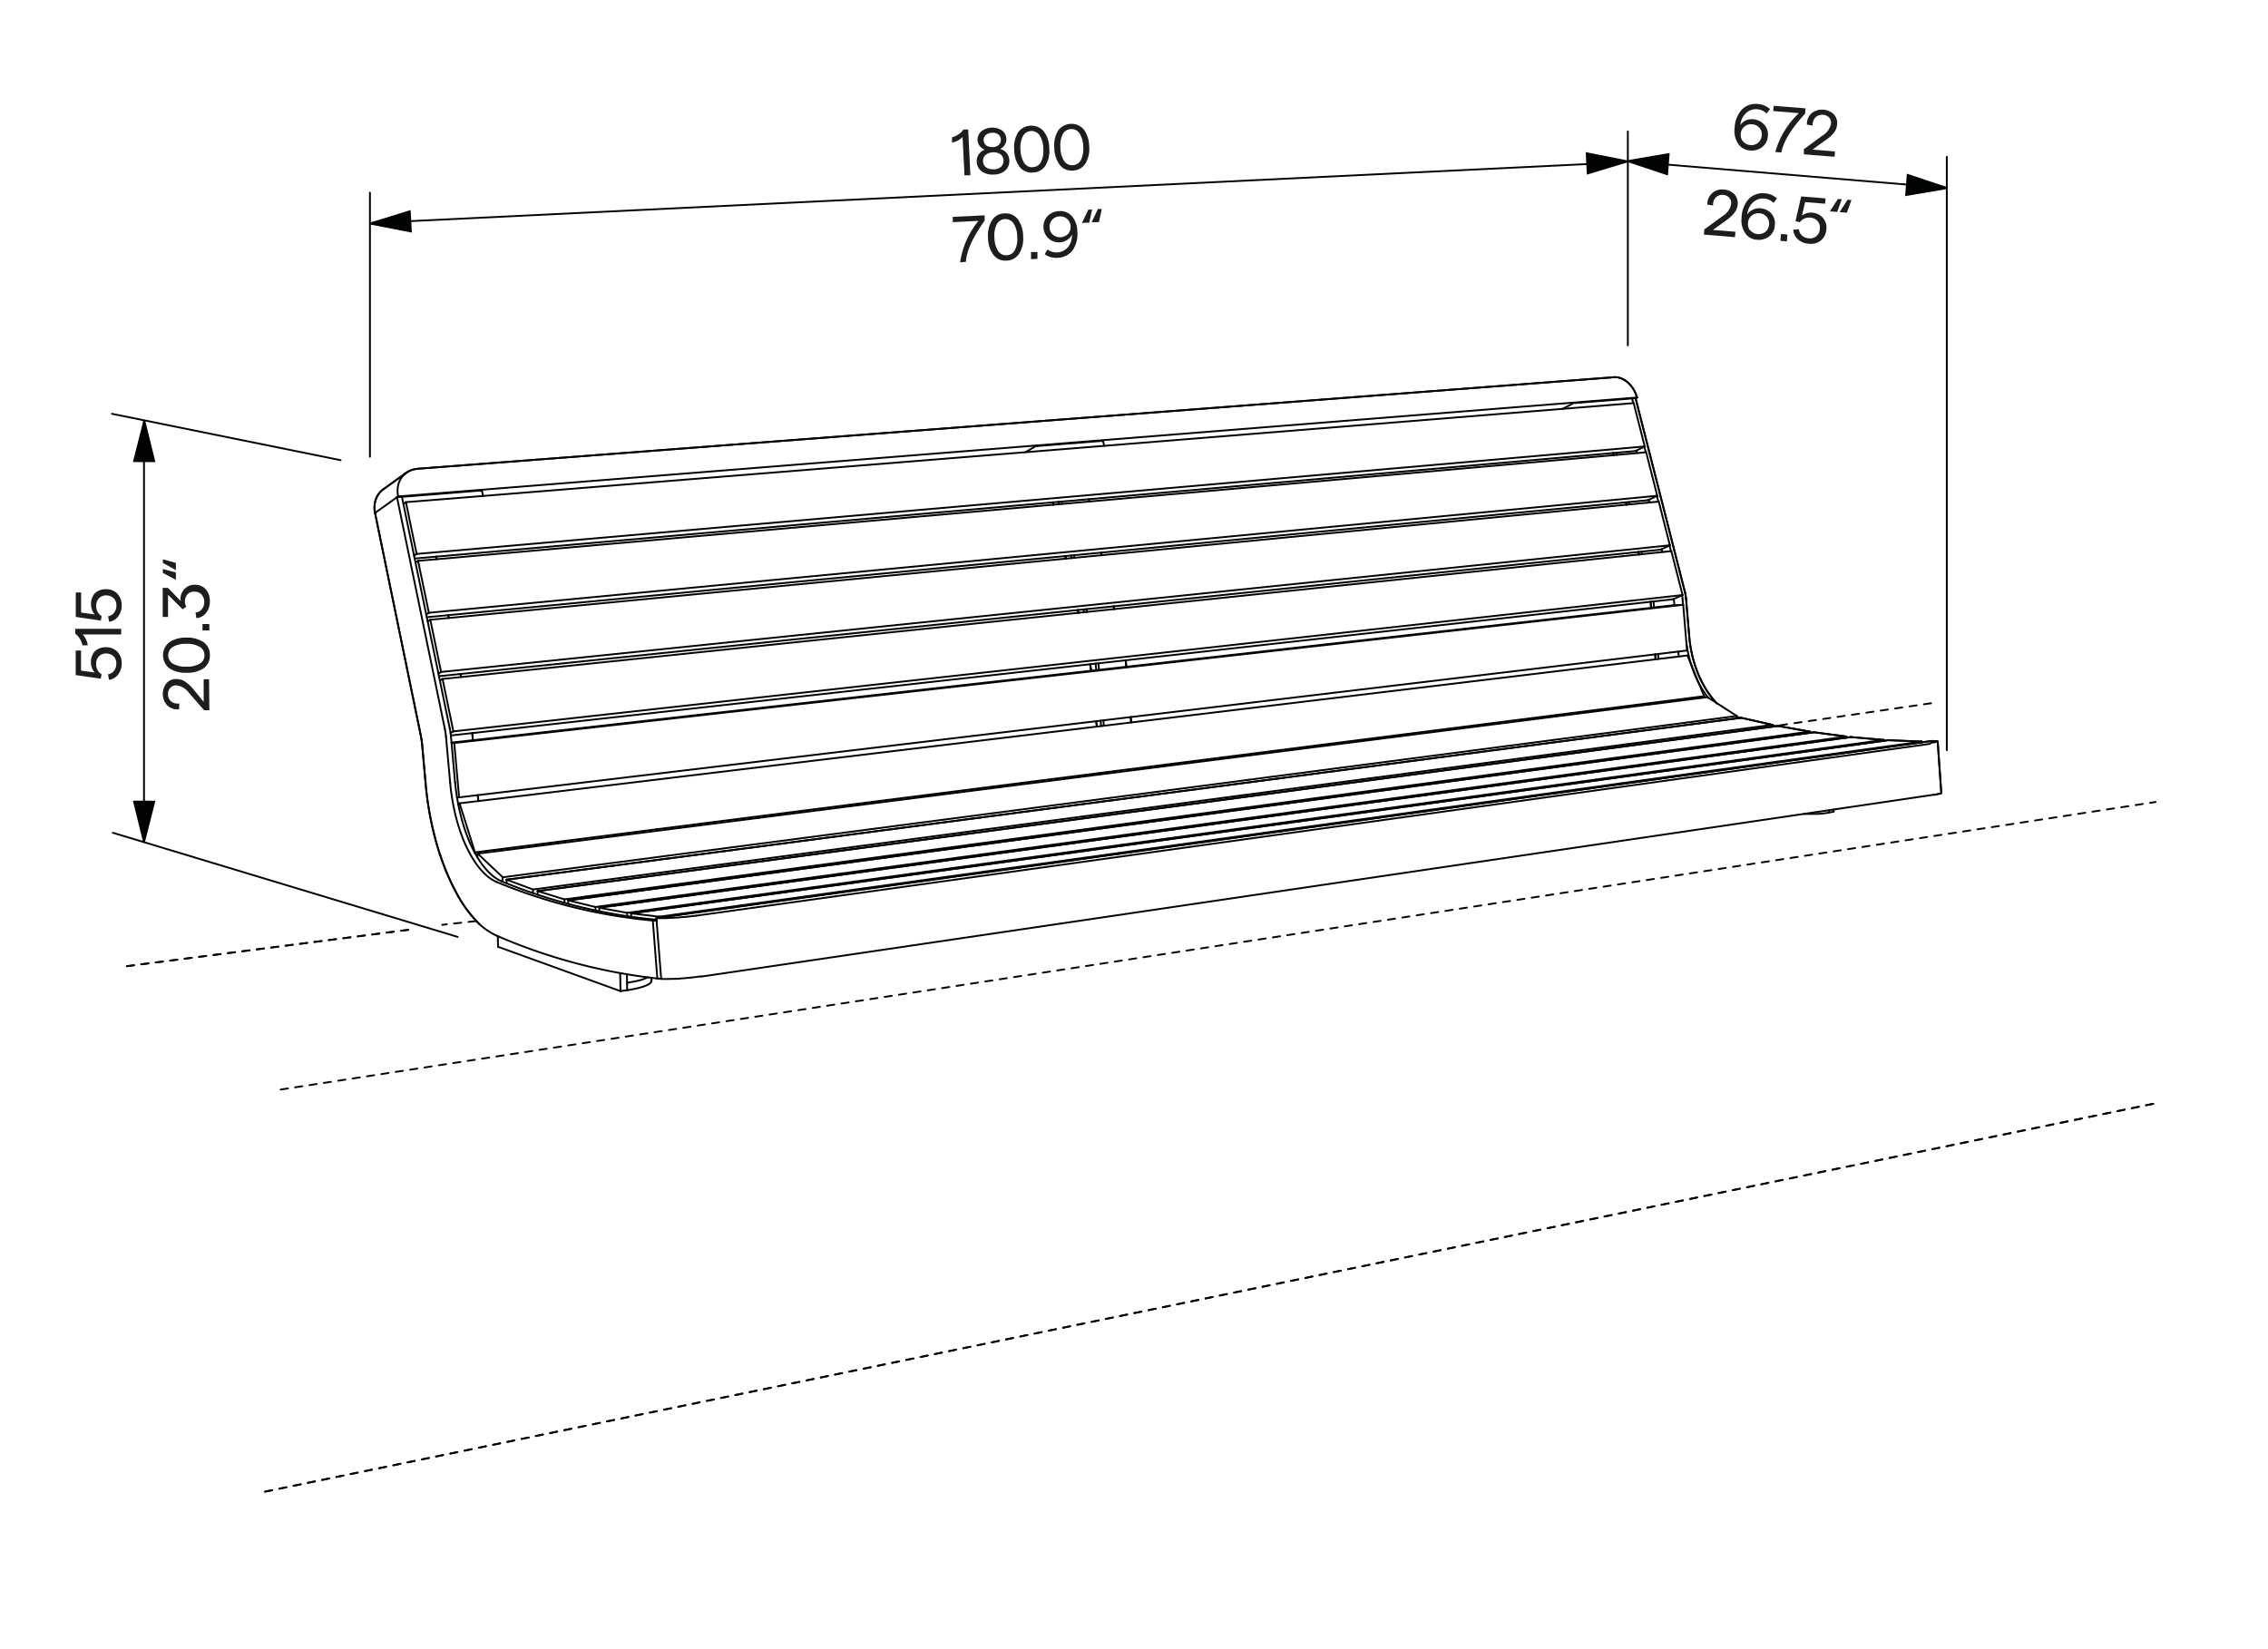 <svg id="Vrstva_1" data-name="Vrstva 1" xmlns="http://www.w3.org/2000/svg" viewBox="0 0 311.81 226.77">
  <defs>
    <style>
      .cls-1, .cls-5 {
        fill: none;
        stroke: #010101;
        stroke-linejoin: round;
      }

      .cls-1, .cls-4, .cls-5 {
        stroke-linecap: round;
      }

      .cls-1, .cls-2, .cls-4, .cls-5 {
        stroke-width: 0.25px;
      }

      .cls-2, .cls-4 {
        fill: #010202;
        stroke: #010202;
        stroke-miterlimit: 10;
      }

      .cls-3 {
        fill: #1d1d1b;
      }

      .cls-5 {
        stroke-dasharray: 1 1;
      }
    </style>
  </defs>
  <g>
    <path class="cls-1" d="M68.35,128.7A9.53,9.53,0,0,1,65.83,127"/>
    <line class="cls-1" x1="249.4" y1="100.69" x2="78.11" y2="123.81"/>
    <line class="cls-1" x1="259.62" y1="101.78" x2="86.75" y2="125.6"/>
    <line class="cls-1" x1="265.47" y1="101.9" x2="90.24" y2="126.23"/>
    <line class="cls-1" x1="238.77" y1="98.45" x2="238.69" y2="98.79"/>
    <line class="cls-1" x1="239.38" y1="98.7" x2="69.65" y2="120.96"/>
    <line class="cls-1" x1="243.67" y1="99.67" x2="243.67" y2="99.93"/>
    <line class="cls-1" x1="244.43" y1="99.82" x2="73.91" y2="122.53"/>
    <line class="cls-1" x1="248.8" y1="100.6" x2="248.8" y2="100.77"/>
    <line class="cls-1" x1="254.45" y1="101.35" x2="84.42" y2="124.55"/>
    <line class="cls-1" x1="225.05" y1="54.66" x2="224.86" y2="54.75"/>
    <line class="cls-1" x1="227.55" y1="89.97" x2="227.61" y2="90.66"/>
    <line class="cls-1" x1="226.93" y1="82.74" x2="227" y2="83.57"/>
    <line class="cls-1" x1="151.47" y1="76.34" x2="151.39" y2="75.99"/>
    <line class="cls-1" x1="149.75" y1="68.96" x2="149.67" y2="68.64"/>
    <line class="cls-1" x1="223.52" y1="69.08" x2="223.61" y2="69.4"/>
    <line class="cls-1" x1="225.25" y1="75.89" x2="225.34" y2="76.25"/>
    <line class="cls-1" x1="155.52" y1="99.34" x2="155.45" y2="98.6"/>
    <line class="cls-1" x1="154.84" y1="91.68" x2="154.77" y2="90.79"/>
    <line class="cls-1" x1="63.39" y1="93.09" x2="63.3" y2="92.67"/>
    <path class="cls-1" d="M238.74,98.57l.44.16"/>
    <path class="cls-1" d="M243.67,99.78l.43.09"/>
    <line class="cls-1" x1="144.75" y1="69.07" x2="144.82" y2="69.4"/>
    <path class="cls-1" d="M149.89,91.33c0,.22.07.45.09.68"/>
    <line class="cls-1" x1="153.19" y1="83.75" x2="153.1" y2="83.37"/>
    <line class="cls-1" x1="221.8" y1="62.29" x2="221.88" y2="62.58"/>
    <line class="cls-1" x1="249.4" y1="100.69" x2="253.85" y2="101.28"/>
    <line class="cls-1" x1="253.85" y1="101.28" x2="253.85" y2="101.43"/>
    <line class="cls-1" x1="259.62" y1="101.78" x2="264.2" y2="101.97"/>
    <line class="cls-1" x1="264.2" y1="101.97" x2="264.21" y2="102.07"/>
    <line class="cls-1" x1="266.4" y1="102.02" x2="266.89" y2="109"/>
    <path class="cls-1" d="M265.85,109.28c.17,0,.36,0,.54-.09l.26-.06.13,0,.05,0,0,0s0,0,0,0,0,0,0,0"/>
    <path class="cls-1" d="M265.47,101.9a3.62,3.62,0,0,1,.47,0l.24,0,.12,0,0,0h.05v0"/>
    <line class="cls-1" x1="239.38" y1="98.7" x2="243.67" y2="99.67"/>
    <line class="cls-1" x1="60.03" y1="76.89" x2="59.95" y2="76.54"/>
    <line class="cls-1" x1="258.97" y1="101.74" x2="258.98" y2="101.87"/>
    <path class="cls-1" d="M248.8,100.74l.12,0"/>
    <line class="cls-1" x1="65.77" y1="110.15" x2="65.69" y2="109.34"/>
    <line class="cls-1" x1="65.01" y1="101.78" x2="64.93" y2="100.8"/>
    <line class="cls-1" x1="146.46" y1="76.46" x2="146.54" y2="76.81"/>
    <line class="cls-1" x1="148.18" y1="83.88" x2="148.26" y2="84.26"/>
    <line class="cls-1" x1="61.7" y1="84.97" x2="61.62" y2="84.59"/>
    <line class="cls-1" x1="244.43" y1="99.82" x2="248.8" y2="100.6"/>
    <path class="cls-1" d="M150.69,99.17l.12.74"/>
    <line class="cls-1" x1="254.45" y1="101.35" x2="258.97" y2="101.74"/>
    <path class="cls-1" d="M55.88,65a3,3,0,0,1,1.49-.53"/>
    <path class="cls-1" d="M52.7,67.28a2.88,2.88,0,0,0-1.05,1.45,3.44,3.44,0,0,0-.09,1.8"/>
    <line class="cls-1" x1="52.7" y1="67.28" x2="55.88" y2="64.99"/>
    <path class="cls-1" d="M221.9,51.87a2.19,2.19,0,0,1,1.1.21,3.15,3.15,0,0,1,.93.64,4.09,4.09,0,0,1,1.12,1.94"/>
    <line class="cls-1" x1="57.37" y1="64.46" x2="221.9" y2="51.87"/>
    <path class="cls-1" d="M232.25,87.61a17.22,17.22,0,0,0,1.14,4.86,15.06,15.06,0,0,0,1.11,2.24,11.76,11.76,0,0,0,1.53,2"/>
    <line class="cls-1" x1="231.8" y1="82.31" x2="232.25" y2="87.61"/>
    <path class="cls-1" d="M231.64,81.38a5.83,5.83,0,0,1,.16.93"/>
    <line class="cls-1" x1="224.86" y1="54.75" x2="231.64" y2="81.38"/>
    <path class="cls-1" d="M60.53,117.6a31.28,31.28,0,0,0,2.12,5A17.93,17.93,0,0,0,65.83,127"/>
    <line class="cls-1" x1="51.56" y1="70.53" x2="57.87" y2="101.23"/>
    <path class="cls-1" d="M57.87,101.23c.07.36.12.73.16,1.1"/>
    <line class="cls-1" x1="58.03" y1="102.33" x2="58.51" y2="107.66"/>
    <path class="cls-1" d="M58.51,107.66a44.42,44.42,0,0,0,2,9.94"/>
    <line class="cls-1" x1="149.98" y1="92.01" x2="150" y2="92.22"/>
    <line class="cls-1" x1="86.22" y1="136.15" x2="86.21" y2="135.14"/>
    <line class="cls-1" x1="86.22" y1="136.15" x2="86.28" y2="136.15"/>
    <line class="cls-1" x1="86.26" y1="135.13" x2="86.21" y2="135.14"/>
    <path class="cls-1" d="M86.28,136.15a14.21,14.21,0,0,0,1.81-.38,5.19,5.19,0,0,0,.86-.31l.23-.12a.88.88,0,0,0,.17-.12.81.81,0,0,0,.18-.19.41.41,0,0,0,0-.19"/>
    <line class="cls-1" x1="66.05" y1="67.45" x2="55.26" y2="68.32"/>
    <line class="cls-1" x1="55.45" y1="69.26" x2="55.52" y2="69.26"/>
    <line class="cls-1" x1="66.26" y1="67.49" x2="66.41" y2="68.2"/>
    <path class="cls-1" d="M66.26,67.49s0,0,0,0h-.17"/>
    <line class="cls-1" x1="149.98" y1="92.01" x2="150" y2="92.22"/>
    <path class="cls-1" d="M58.51,107.66a44.42,44.42,0,0,0,2,9.94"/>
    <line class="cls-1" x1="58.03" y1="102.33" x2="58.51" y2="107.66"/>
    <path class="cls-1" d="M57.87,101.23c.07.36.12.73.16,1.1"/>
    <line class="cls-1" x1="51.56" y1="70.53" x2="57.87" y2="101.23"/>
    <line class="cls-1" x1="54.58" y1="68.37" x2="51.56" y2="70.53"/>
    <line class="cls-1" x1="54.58" y1="68.37" x2="55.26" y2="68.32"/>
    <path class="cls-1" d="M60.53,117.6a31.28,31.28,0,0,0,2.12,5A17.93,17.93,0,0,0,65.83,127"/>
    <line class="cls-1" x1="224.86" y1="54.75" x2="231.64" y2="81.38"/>
    <path class="cls-1" d="M231.64,81.38a5.83,5.83,0,0,1,.16.93"/>
    <line class="cls-1" x1="231.32" y1="82.36" x2="231.39" y2="83.16"/>
    <line class="cls-1" x1="231.8" y1="82.31" x2="232.25" y2="87.61"/>
    <path class="cls-1" d="M232.25,87.61a17.22,17.22,0,0,0,1.14,4.86,15.06,15.06,0,0,0,1.11,2.24,11.76,11.76,0,0,0,1.53,2"/>
    <line class="cls-1" x1="57.37" y1="64.46" x2="221.9" y2="51.87"/>
    <path class="cls-1" d="M221.9,51.87a2.19,2.19,0,0,1,1.1.21,3.15,3.15,0,0,1,.93.64,4.09,4.09,0,0,1,1.12,1.94"/>
    <line class="cls-1" x1="52.7" y1="67.28" x2="55.88" y2="64.99"/>
    <path class="cls-1" d="M52.7,67.28a2.88,2.88,0,0,0-1.05,1.45,3.44,3.44,0,0,0-.09,1.8"/>
    <path class="cls-1" d="M55.88,65a3,3,0,0,1,1.49-.53"/>
    <line class="cls-1" x1="54.74" y1="68.26" x2="225.05" y2="54.66"/>
    <path class="cls-1" d="M54.74,68.26a3.48,3.48,0,0,1,.08-1.81A2.91,2.91,0,0,1,55.88,65"/>
    <line class="cls-1" x1="54.58" y1="68.37" x2="54.74" y2="68.26"/>
    <line class="cls-1" x1="89.57" y1="134.46" x2="89.58" y2="134.84"/>
    <path class="cls-1" d="M89.05,134.39a6.17,6.17,0,0,1-1.37.47c-.46.11-1,.2-1.42.27"/>
    <line class="cls-1" x1="62.45" y1="102.17" x2="62.08" y2="102.18"/>
    <line class="cls-1" x1="234.29" y1="95.73" x2="234.02" y2="95.95"/>
    <line class="cls-1" x1="63.18" y1="110.46" x2="63.01" y2="110.67"/>
    <line class="cls-1" x1="82.38" y1="124.83" x2="82.41" y2="125.31"/>
    <line class="cls-1" x1="254.45" y1="101.35" x2="258.97" y2="101.74"/>
    <path class="cls-1" d="M150.69,99.17l.12.74"/>
    <line class="cls-1" x1="62.82" y1="109.64" x2="63.12" y2="109.64"/>
    <line class="cls-1" x1="65.26" y1="117.25" x2="65.3" y2="117.2"/>
    <line class="cls-1" x1="86.24" y1="125.98" x2="86.21" y2="125.52"/>
    <line class="cls-1" x1="61.89" y1="107.65" x2="61.32" y2="101.33"/>
    <line class="cls-1" x1="65.3" y1="117.2" x2="234.29" y2="95.73"/>
    <line class="cls-1" x1="252.09" y1="111.62" x2="251.44" y2="111.72"/>
    <line class="cls-1" x1="151.5" y1="60.62" x2="142.67" y2="61.33"/>
    <line class="cls-1" x1="142.22" y1="61.45" x2="140.98" y2="62.18"/>
    <path class="cls-1" d="M142.67,61.33a.93.93,0,0,0-.23,0l-.22.08"/>
    <line class="cls-1" x1="151.65" y1="60.65" x2="151.81" y2="61.3"/>
    <path class="cls-1" d="M151.65,60.65s0,0,0,0h-.12"/>
    <line class="cls-1" x1="77.6" y1="123.67" x2="73.91" y2="122.53"/>
    <line class="cls-1" x1="244.43" y1="99.82" x2="248.8" y2="100.6"/>
    <line class="cls-1" x1="57.48" y1="77.12" x2="57.13" y2="77.36"/>
    <line class="cls-1" x1="226.32" y1="62.19" x2="227.84" y2="68.17"/>
    <line class="cls-1" x1="59.16" y1="85.22" x2="58.8" y2="85.45"/>
    <line class="cls-1" x1="228.05" y1="68.97" x2="229.58" y2="74.98"/>
    <line class="cls-1" x1="86.22" y1="136.15" x2="85.31" y2="136.29"/>
    <line class="cls-1" x1="85.31" y1="136.29" x2="68.47" y2="130.19"/>
    <path class="cls-1" d="M216.6,55.41l-.22,0-.21.08"/>
    <line class="cls-1" x1="224.38" y1="54.79" x2="216.6" y2="55.41"/>
    <line class="cls-1" x1="224.38" y1="54.79" x2="224.55" y2="55.43"/>
    <line class="cls-1" x1="216.17" y1="55.53" x2="214.83" y2="56.22"/>
    <line class="cls-1" x1="251.4" y1="111.72" x2="251.44" y2="111.72"/>
    <line class="cls-1" x1="61.7" y1="84.97" x2="61.62" y2="84.59"/>
    <line class="cls-1" x1="73.91" y1="122.53" x2="73.92" y2="123.03"/>
    <line class="cls-1" x1="58.96" y1="84.26" x2="57.48" y2="77.12"/>
    <line class="cls-1" x1="60.64" y1="92.4" x2="59.16" y2="85.22"/>
    <line class="cls-1" x1="68.47" y1="130.19" x2="68.44" y2="128.74"/>
    <line class="cls-1" x1="148.18" y1="83.88" x2="148.26" y2="84.26"/>
    <line class="cls-1" x1="146.46" y1="76.46" x2="146.54" y2="76.81"/>
    <line class="cls-1" x1="229.53" y1="75" x2="229.73" y2="75.79"/>
    <line class="cls-1" x1="227.8" y1="68.2" x2="228" y2="68.98"/>
    <line class="cls-1" x1="65.01" y1="101.78" x2="64.93" y2="100.8"/>
    <line class="cls-1" x1="65.77" y1="110.15" x2="65.69" y2="109.34"/>
    <line class="cls-1" x1="58.6" y1="84.5" x2="58.96" y2="84.26"/>
    <line class="cls-1" x1="60.28" y1="92.63" x2="60.64" y2="92.4"/>
    <line class="cls-1" x1="86.21" y1="135.14" x2="86.19" y2="133.97"/>
    <line class="cls-1" x1="85.26" y1="133.81" x2="85.31" y2="136.29"/>
    <line class="cls-1" x1="77.61" y1="124.15" x2="77.6" y2="123.67"/>
    <path class="cls-1" d="M248.8,100.74l.12,0"/>
    <line class="cls-1" x1="63.12" y1="109.64" x2="62.45" y2="102.17"/>
    <line class="cls-1" x1="65.3" y1="117.2" x2="63.18" y2="110.46"/>
    <line class="cls-1" x1="258.97" y1="101.74" x2="258.98" y2="101.87"/>
    <line class="cls-1" x1="60.03" y1="76.89" x2="59.95" y2="76.54"/>
    <line class="cls-1" x1="252.09" y1="111.62" x2="252.09" y2="111.31"/>
    <line class="cls-1" x1="239.38" y1="98.7" x2="243.67" y2="99.67"/>
    <line class="cls-1" x1="55.81" y1="69.05" x2="55.52" y2="69.26"/>
    <line class="cls-1" x1="224.6" y1="55.43" x2="226.12" y2="61.39"/>
    <line class="cls-1" x1="65.67" y1="117.38" x2="65.61" y2="117.87"/>
    <path class="cls-1" d="M265.47,101.9a3.62,3.62,0,0,1,.47,0l.24,0,.12,0,0,0h.05v0"/>
    <path class="cls-1" d="M265.85,109.28c.17,0,.36,0,.54-.09l.26-.06.13,0,.05,0,0,0s0,0,0,0,0,0,0,0"/>
    <path class="cls-1" d="M90.9,134.6a10.45,10.45,0,0,0,1.37,0c.45,0,.93,0,1.38-.06.88-.06,1.86-.16,2.73-.29"/>
    <line class="cls-1" x1="266.4" y1="102.02" x2="266.89" y2="109"/>
    <path class="cls-1" d="M266.4,102s0,0,0,0h0l0,0,0,0-.13,0-.27.06c-.17,0-.35.06-.53.09"/>
    <line class="cls-1" x1="264.2" y1="101.97" x2="264.21" y2="102.07"/>
    <line class="cls-1" x1="259.62" y1="101.78" x2="264.2" y2="101.97"/>
    <line class="cls-1" x1="253.85" y1="101.28" x2="253.85" y2="101.43"/>
    <line class="cls-1" x1="249.4" y1="100.69" x2="253.85" y2="101.28"/>
    <line class="cls-1" x1="90.66" y1="126.17" x2="90.65" y2="126.05"/>
    <line class="cls-1" x1="90.65" y1="126.05" x2="86.75" y2="125.6"/>
    <line class="cls-1" x1="89.75" y1="126.58" x2="90.26" y2="126.51"/>
    <line class="cls-1" x1="89.75" y1="126.58" x2="90.27" y2="126.63"/>
    <line class="cls-1" x1="90.9" y1="134.6" x2="90.37" y2="134.55"/>
    <line class="cls-1" x1="60.84" y1="93.36" x2="60.48" y2="93.58"/>
    <line class="cls-1" x1="229.78" y1="75.78" x2="231.32" y2="81.82"/>
    <line class="cls-1" x1="227.33" y1="82.7" x2="227.4" y2="83.52"/>
    <line class="cls-1" x1="225" y1="61.95" x2="225.09" y2="62.3"/>
    <line class="cls-1" x1="222.22" y1="62.25" x2="222.29" y2="62.54"/>
    <line class="cls-1" x1="221.8" y1="62.29" x2="221.88" y2="62.58"/>
    <path class="cls-1" d="M95.73,125.91c-.88.12-1.86.21-2.74.27-.46,0-.92.06-1.38.07s-1,0-1.37,0"/>
    <line class="cls-1" x1="150.63" y1="91.25" x2="150.71" y2="92.14"/>
    <line class="cls-1" x1="153.19" y1="83.75" x2="153.1" y2="83.37"/>
    <line class="cls-1" x1="145.53" y1="69" x2="145.61" y2="69.33"/>
    <line class="cls-1" x1="151.01" y1="91.2" x2="151.09" y2="92.1"/>
    <line class="cls-1" x1="145.92" y1="68.97" x2="146" y2="69.29"/>
    <line class="cls-1" x1="81.87" y1="124.72" x2="78.11" y2="123.81"/>
    <line class="cls-1" x1="226.93" y1="82.74" x2="227" y2="83.57"/>
    <path class="cls-1" d="M149.89,91.33c0,.22.07.45.09.68"/>
    <line class="cls-1" x1="144.75" y1="69.07" x2="144.82" y2="69.4"/>
    <path class="cls-1" d="M243.67,99.78l.43.09"/>
    <path class="cls-1" d="M231.26,81.84a4.6,4.6,0,0,1,.06.52"/>
    <path class="cls-1" d="M238.74,98.57l.44.16"/>
    <path class="cls-1" d="M262.89,102.16l.56,0"/>
    <line class="cls-1" x1="63.39" y1="93.09" x2="63.3" y2="92.67"/>
    <path class="cls-1" d="M248,111.92c.56,0,1.13,0,1.69,0s1.14-.08,1.69-.16"/>
    <line class="cls-1" x1="226.07" y1="61.42" x2="226.27" y2="62.19"/>
    <path class="cls-1" d="M238.69,98.78h0"/>
    <line class="cls-1" x1="251.44" y1="111.41" x2="251.44" y2="111.72"/>
    <line class="cls-1" x1="154.84" y1="91.68" x2="154.77" y2="90.79"/>
    <line class="cls-1" x1="155.52" y1="99.34" x2="155.45" y2="98.6"/>
    <line class="cls-1" x1="73.27" y1="122.81" x2="73.27" y2="122.31"/>
    <line class="cls-1" x1="56.93" y1="76.41" x2="57.28" y2="76.17"/>
    <line class="cls-1" x1="81.89" y1="125.2" x2="81.87" y2="124.72"/>
    <line class="cls-1" x1="230.2" y1="83.22" x2="230.12" y2="82.35"/>
    <line class="cls-1" x1="230.8" y1="90.28" x2="230.74" y2="89.59"/>
    <line class="cls-1" x1="228.44" y1="75.51" x2="228.55" y2="75.91"/>
    <line class="cls-1" x1="226.72" y1="68.72" x2="226.81" y2="69.09"/>
    <line class="cls-1" x1="225.67" y1="75.85" x2="225.76" y2="76.2"/>
    <line class="cls-1" x1="223.94" y1="69.04" x2="224.02" y2="69.36"/>
    <line class="cls-1" x1="225.25" y1="75.89" x2="225.34" y2="76.25"/>
    <line class="cls-1" x1="223.52" y1="69.08" x2="223.61" y2="69.4"/>
    <line class="cls-1" x1="151.32" y1="99.09" x2="151.38" y2="99.84"/>
    <line class="cls-1" x1="149.75" y1="68.96" x2="149.67" y2="68.64"/>
    <line class="cls-1" x1="151.47" y1="76.34" x2="151.39" y2="75.99"/>
    <line class="cls-1" x1="148.96" y1="83.8" x2="149.05" y2="84.18"/>
    <line class="cls-1" x1="147.24" y1="76.39" x2="147.33" y2="76.74"/>
    <line class="cls-1" x1="149.35" y1="83.76" x2="149.44" y2="84.14"/>
    <line class="cls-1" x1="147.63" y1="76.35" x2="147.71" y2="76.7"/>
    <line class="cls-1" x1="227.55" y1="89.97" x2="227.61" y2="90.66"/>
    <path class="cls-1" d="M90.37,134.55a76.72,76.72,0,0,1-22-5.85"/>
    <path class="cls-1" d="M69,121.2a74,74,0,0,0,21.27,5.27"/>
    <path class="cls-1" d="M89.75,126.58a73.43,73.43,0,0,1-21.44-5.29"/>
    <line class="cls-1" x1="61.83" y1="100.15" x2="55.26" y2="68.32"/>
    <line class="cls-1" x1="61.16" y1="100.23" x2="54.58" y2="68.37"/>
    <path class="cls-1" d="M62,101.26a10.25,10.25,0,0,0-.17-1.11"/>
    <path class="cls-1" d="M61.32,101.33a10,10,0,0,0-.16-1.1"/>
    <line class="cls-1" x1="62.56" y1="107.57" x2="62" y2="101.26"/>
    <path class="cls-1" d="M69,121.2a5.15,5.15,0,0,1-.8-.43,5.63,5.63,0,0,1-.81-.65,6.86,6.86,0,0,1-.64-.68,9.77,9.77,0,0,1-.63-.81,16.52,16.52,0,0,1-1.81-3.46,25.21,25.21,0,0,1-1.13-3.74,29.53,29.53,0,0,1-.61-3.86"/>
    <path class="cls-1" d="M68.31,121.29a4.73,4.73,0,0,1-.8-.43,6.4,6.4,0,0,1-.81-.65,8.18,8.18,0,0,1-.64-.68,9.77,9.77,0,0,1-.63-.81,17,17,0,0,1-1.81-3.46,26,26,0,0,1-1.13-3.74,29.92,29.92,0,0,1-.6-3.87"/>
    <path class="cls-1" d="M253.19,101.37l.58.07"/>
    <line class="cls-1" x1="224.38" y1="54.79" x2="224.86" y2="54.75"/>
    <path class="cls-1" d="M231.85,88.38a17.49,17.49,0,0,0,1,4,13.89,13.89,0,0,0,2,3.57"/>
    <line class="cls-1" x1="225.05" y1="54.66" x2="224.86" y2="54.75"/>
    <line class="cls-1" x1="63.12" y1="109.64" x2="231.94" y2="89.45"/>
    <line class="cls-1" x1="231.41" y1="83.16" x2="62.45" y2="102.17"/>
    <line class="cls-1" x1="230.04" y1="83.23" x2="231.41" y2="83.16"/>
    <line class="cls-1" x1="231.41" y1="83.16" x2="231.94" y2="89.45"/>
    <line class="cls-1" x1="231.99" y1="90.13" x2="63.18" y2="110.46"/>
    <line class="cls-1" x1="231.99" y1="90.13" x2="234.29" y2="95.73"/>
    <line class="cls-1" x1="86.21" y1="125.52" x2="258.97" y2="101.74"/>
    <line class="cls-1" x1="254.45" y1="101.35" x2="84.42" y2="124.55"/>
    <line class="cls-1" x1="86.21" y1="125.52" x2="82.38" y2="124.83"/>
    <line class="cls-1" x1="248.8" y1="100.6" x2="248.8" y2="100.77"/>
    <line class="cls-1" x1="77.6" y1="123.67" x2="248.8" y2="100.6"/>
    <line class="cls-1" x1="244.43" y1="99.82" x2="73.91" y2="122.53"/>
    <line class="cls-1" x1="226.57" y1="68.78" x2="58.68" y2="84.87"/>
    <line class="cls-1" x1="227.84" y1="68.17" x2="226.57" y2="68.78"/>
    <line class="cls-1" x1="58.96" y1="84.26" x2="227.84" y2="68.17"/>
    <line class="cls-1" x1="226.32" y1="62.19" x2="57.48" y2="77.12"/>
    <line class="cls-1" x1="228.3" y1="75.58" x2="60.35" y2="92.98"/>
    <line class="cls-1" x1="229.58" y1="74.98" x2="228.3" y2="75.58"/>
    <line class="cls-1" x1="60.64" y1="92.4" x2="229.58" y2="74.98"/>
    <line class="cls-1" x1="228.05" y1="68.97" x2="59.16" y2="85.22"/>
    <line class="cls-1" x1="243.67" y1="99.67" x2="243.67" y2="99.93"/>
    <line class="cls-1" x1="73.27" y1="122.31" x2="243.67" y2="99.67"/>
    <line class="cls-1" x1="69.65" y1="120.96" x2="69.65" y2="121.47"/>
    <line class="cls-1" x1="239.38" y1="98.7" x2="69.65" y2="120.96"/>
    <line class="cls-1" x1="73.27" y1="122.31" x2="69.65" y2="120.96"/>
    <line class="cls-1" x1="224.85" y1="62.02" x2="57.01" y2="76.8"/>
    <line class="cls-1" x1="226.12" y1="61.39" x2="224.85" y2="62.02"/>
    <line class="cls-1" x1="57.28" y1="76.17" x2="226.12" y2="61.39"/>
    <line class="cls-1" x1="224.6" y1="55.43" x2="55.81" y2="69.05"/>
    <line class="cls-1" x1="57.28" y1="76.17" x2="55.81" y2="69.05"/>
    <line class="cls-1" x1="69.05" y1="121.22" x2="69.12" y2="120.63"/>
    <line class="cls-1" x1="238.77" y1="98.45" x2="238.69" y2="98.79"/>
    <line class="cls-1" x1="69.12" y1="120.63" x2="238.77" y2="98.45"/>
    <line class="cls-1" x1="234.74" y1="95.86" x2="65.67" y2="117.38"/>
    <line class="cls-1" x1="69.12" y1="120.63" x2="65.67" y2="117.38"/>
    <line class="cls-1" x1="234.74" y1="95.86" x2="238.77" y2="98.45"/>
    <line class="cls-1" x1="96.38" y1="134.29" x2="265.85" y2="109.28"/>
    <line class="cls-1" x1="90.24" y1="126.23" x2="90.9" y2="134.6"/>
    <line class="cls-1" x1="265.47" y1="101.9" x2="90.24" y2="126.23"/>
    <line class="cls-1" x1="265.36" y1="102.28" x2="95.73" y2="125.91"/>
    <line class="cls-1" x1="90.65" y1="126.05" x2="264.2" y2="101.97"/>
    <line class="cls-1" x1="86.75" y1="125.6" x2="86.79" y2="126.06"/>
    <line class="cls-1" x1="259.62" y1="101.78" x2="86.75" y2="125.6"/>
    <line class="cls-1" x1="84.03" y1="124.42" x2="253.85" y2="101.28"/>
    <line class="cls-1" x1="78.11" y1="123.81" x2="78.13" y2="124.29"/>
    <line class="cls-1" x1="249.4" y1="100.69" x2="78.11" y2="123.81"/>
    <line class="cls-1" x1="90.37" y1="134.55" x2="89.75" y2="126.58"/>
    <line class="cls-1" x1="227.95" y1="89.92" x2="228.01" y2="90.61"/>
    <line class="cls-1" x1="61.94" y1="100.8" x2="62.33" y2="100.57"/>
    <line class="cls-1" x1="230.03" y1="82.4" x2="61.98" y2="101.13"/>
    <line class="cls-1" x1="231.32" y1="81.82" x2="230.03" y2="82.4"/>
    <line class="cls-1" x1="62.33" y1="100.57" x2="231.32" y2="81.82"/>
    <line class="cls-1" x1="229.78" y1="75.78" x2="60.84" y2="93.36"/>
    <line class="cls-1" x1="62.33" y1="100.57" x2="60.84" y2="93.36"/>
    <line class="cls-1" x1="81.87" y1="124.72" x2="84.03" y2="124.42"/>
    <line class="cls-1" x1="84.42" y1="124.55" x2="82.38" y2="124.83"/>
    <line class="cls-1" x1="230.04" y1="83.23" x2="62.07" y2="102.11"/>
    <line class="cls-1" x1="151.7" y1="99.05" x2="151.76" y2="99.79"/>
  </g>
  <line class="cls-1" x1="224.22" y1="22.22" x2="267.55" y2="25.83"/>
  <line class="cls-1" x1="19.8" y1="115.77" x2="19.8" y2="57.89"/>
  <line class="cls-1" x1="46.83" y1="63.28" x2="15.39" y2="56.9"/>
  <line class="cls-1" x1="62.92" y1="128.83" x2="15.51" y2="114.51"/>
  <line class="cls-1" x1="50.95" y1="30.67" x2="221.26" y2="22.41"/>
  <line class="cls-1" x1="50.86" y1="62.81" x2="50.86" y2="26.49"/>
  <line class="cls-1" x1="223.8" y1="47.49" x2="223.8" y2="18.07"/>
  <polyline class="cls-2" points="223.76 22.19 218.14 21.07 218.28 23.85 223.76 22.19"/>
  <polyline class="cls-2" points="223.76 22.15 229.41 21.19 229.2 23.96 223.76 22.15"/>
  <polyline class="cls-2" points="267.71 25.86 262.06 26.82 262.27 24.05 267.71 25.86"/>
  <polyline class="cls-2" points="50.87 30.74 56.49 31.83 56.34 29.05 50.87 30.74"/>
  <polyline class="cls-2" points="19.84 57.85 18.43 63.41 21.21 63.42 19.84 57.85"/>
  <polyline class="cls-2" points="19.8 115.78 21.21 110.23 18.43 110.22 19.8 115.78"/>
  <g>
    <g>
      <path class="cls-3" d="M241,16.4a2.24,2.24,0,0,1,1.55.74,2,2,0,0,1,.5,1.58,2.08,2.08,0,0,1-.77,1.5,2.37,2.37,0,0,1-1.69.47,2.09,2.09,0,0,1-1.63-.93,3.19,3.19,0,0,1-.48-2.14,4,4,0,0,1,1-2.56,2.67,2.67,0,0,1,2.19-.76,2.7,2.7,0,0,1,1.67.71l-.47.61a1.93,1.93,0,0,0-1.27-.6,2,2,0,0,0-1.57.55,2.46,2.46,0,0,0-.76,1.64,1.62,1.62,0,0,1,.71-.63A1.9,1.9,0,0,1,241,16.4Zm-1.35,3.06a1.46,1.46,0,0,0,1,.49,1.41,1.41,0,0,0,1.56-1.32,1.37,1.37,0,0,0-.32-1.06,1.47,1.47,0,0,0-1-.48,1.42,1.42,0,0,0-1.07.32,1.32,1.32,0,0,0-.49,1A1.38,1.38,0,0,0,239.64,19.46Z"/>
      <path class="cls-3" d="M244.07,20.9a11.65,11.65,0,0,1,3.25-5.34l-3.53-.29.06-.72,4.38.35-.06.73c-1.93,2.1-3,3.88-3.26,5.34Z"/>
      <path class="cls-3" d="M248,21.22l0-.71,2.53-1.85a2.48,2.48,0,0,0,1.2-1.64,1.1,1.1,0,0,0-.26-.87,1.39,1.39,0,0,0-1.89,0,1.53,1.53,0,0,0-.38,1.11l-.78-.12a2,2,0,0,1,.64-1.57,2.34,2.34,0,0,1,3.06.15,1.76,1.76,0,0,1,.45,1.42,2.11,2.11,0,0,1-.42,1.09A4.93,4.93,0,0,1,251,19.26l-1.82,1.31,3.1.26-.06.73Z"/>
    </g>
    <g>
      <path class="cls-3" d="M234.26,32.26l.05-.71,2.53-1.85A2.44,2.44,0,0,0,238,28.06a1.13,1.13,0,0,0-.26-.87,1.2,1.2,0,0,0-.85-.39,1.25,1.25,0,0,0-1,.35,1.44,1.44,0,0,0-.37,1.1l-.79-.12A2,2,0,0,1,237,26.07a2.15,2.15,0,0,1,1.45.64,1.84,1.84,0,0,1,.45,1.42,2.1,2.1,0,0,1-.43,1.1,5.05,5.05,0,0,1-1.15,1.07l-1.83,1.32,3.1.25-.06.74Z"/>
      <path class="cls-3" d="M242,28.64a2.2,2.2,0,0,1,1.54.74A2,2,0,0,1,244,31a2,2,0,0,1-.76,1.5,2.38,2.38,0,0,1-1.69.47,2.08,2.08,0,0,1-1.63-.93,3.19,3.19,0,0,1-.48-2.14,3.94,3.94,0,0,1,1-2.56,2.67,2.67,0,0,1,2.19-.76,2.7,2.7,0,0,1,1.67.71l-.47.61a2,2,0,0,0-1.27-.6,2,2,0,0,0-1.57.55,2.46,2.46,0,0,0-.76,1.64,1.62,1.62,0,0,1,.71-.63A1.9,1.9,0,0,1,242,28.64Zm-1.35,3.06a1.53,1.53,0,0,0,2.07.17,1.45,1.45,0,0,0,.5-1,1.4,1.4,0,0,0-1.33-1.54,1.42,1.42,0,0,0-1.07.32,1.36,1.36,0,0,0-.5,1A1.42,1.42,0,0,0,240.61,31.7Z"/>
      <path class="cls-3" d="M244.85,32.18l.89.07-.08.94-.88-.07Z"/>
      <path class="cls-3" d="M248.67,33.51a2.45,2.45,0,0,1-1.49-.6,1.94,1.94,0,0,1-.64-1.32l.78-.07a1.25,1.25,0,0,0,.42.86,1.55,1.55,0,0,0,1,.39,1.33,1.33,0,0,0,1-.31,1.45,1.45,0,0,0,.46-1,1.38,1.38,0,0,0-.31-1.06,1.46,1.46,0,0,0-1-.47,1.58,1.58,0,0,0-1.46.64l-.58-.17.78-3.39,3.35.27-.06.73-2.75-.22-.43,1.86a1.87,1.87,0,0,1,.63-.32,1.78,1.78,0,0,1,.71-.09,2.15,2.15,0,0,1,1.53.71,2,2,0,0,1,.48,1.58,2.15,2.15,0,0,1-.73,1.52A2.21,2.21,0,0,1,248.67,33.51Z"/>
      <path class="cls-3" d="M253.21,27.4l-.63,1.74-1-.08,1.1-1.7Zm1.33.11-.63,1.74-1-.08,1.1-1.71Z"/>
    </g>
  </g>
  <g>
    <g>
      <path class="cls-3" d="M16.73,91.21a2.41,2.41,0,0,1-.48,1.53,1.87,1.87,0,0,1-1.26.74l-.14-.76a1.29,1.29,0,0,0,.83-.49,1.57,1.57,0,0,0,.31-1,1.34,1.34,0,0,0-.39-1,1.46,1.46,0,0,0-1-.37,1.36,1.36,0,0,0-1,.39,1.45,1.45,0,0,0-.38,1.08,1.59,1.59,0,0,0,.75,1.4l-.12.59-3.44-.49V89.45h.73v2.76l1.9.27a1.67,1.67,0,0,1-.38-.6,1.76,1.76,0,0,1-.15-.7A2.21,2.21,0,0,1,13,89.6a2.06,2.06,0,0,1,1.54-.6,2.13,2.13,0,0,1,1.58.6A2.22,2.22,0,0,1,16.73,91.21Z"/>
      <path class="cls-3" d="M16.66,87.24H11.37a2.84,2.84,0,0,1,.7,1.5h-.73a2.78,2.78,0,0,0-1-1.62v-.65h6.32Z"/>
      <path class="cls-3" d="M16.73,83.23a2.41,2.41,0,0,1-.48,1.53A1.87,1.87,0,0,1,15,85.5l-.14-.77a1.22,1.22,0,0,0,.83-.49,1.54,1.54,0,0,0,.31-1,1.34,1.34,0,0,0-.39-1,1.46,1.46,0,0,0-1-.37,1.36,1.36,0,0,0-1,.39,1.45,1.45,0,0,0-.38,1.08,1.57,1.57,0,0,0,.75,1.39l-.12.6-3.44-.5V81.47h.73v2.76l1.9.27a1.67,1.67,0,0,1-.38-.6,1.8,1.8,0,0,1-.15-.7A2.21,2.21,0,0,1,13,81.62a2.06,2.06,0,0,1,1.54-.6,2.13,2.13,0,0,1,1.58.6A2.22,2.22,0,0,1,16.73,83.23Z"/>
    </g>
    <g>
      <path class="cls-3" d="M28.78,97.66h-.72L26,95.3a2.5,2.5,0,0,0-1.74-1.06,1.11,1.11,0,0,0-.84.33,1.24,1.24,0,0,0-.32.88,1.21,1.21,0,0,0,.43,1,1.45,1.45,0,0,0,1.13.28l-.05.8A2,2,0,0,1,23,97a2.36,2.36,0,0,1-.1-3.07,1.76,1.76,0,0,1,1.37-.56,2.14,2.14,0,0,1,1.13.33,5,5,0,0,1,1.17,1.06L28,96.51V93.4h.74Z"/>
      <path class="cls-3" d="M28.85,90.1A2.08,2.08,0,0,1,28,91.89a4,4,0,0,1-2.36.62,4,4,0,0,1-2.36-.62,2.28,2.28,0,0,1,0-3.58,4,4,0,0,1,2.36-.63,3.92,3.92,0,0,1,2.35.63A2.07,2.07,0,0,1,28.85,90.1Zm-.74,0a1.28,1.28,0,0,0-.67-1.16,3.39,3.39,0,0,0-1.82-.41,3.45,3.45,0,0,0-1.83.41,1.35,1.35,0,0,0,0,2.33,3.5,3.5,0,0,0,1.83.4,3.48,3.48,0,0,0,1.82-.4A1.28,1.28,0,0,0,28.11,90.1Z"/>
      <path class="cls-3" d="M27.84,86.69v-.88h.94v.88Z"/>
      <path class="cls-3" d="M28.85,82.71a2.37,2.37,0,0,1-.5,1.54A1.86,1.86,0,0,1,27,85l-.12-.77a1.22,1.22,0,0,0,.87-.47,1.55,1.55,0,0,0,.33-1,1.49,1.49,0,0,0-.36-1,1.25,1.25,0,0,0-1-.4,1.23,1.23,0,0,0-.95.37,1.46,1.46,0,0,0-.35,1,1.3,1.3,0,0,0,.2.7l-.52.35-2-2v3.06h-.73v-4h.72l1.75,1.8A1.91,1.91,0,0,1,25.36,81a1.81,1.81,0,0,1,1.45-.59,1.91,1.91,0,0,1,1.48.62A2.44,2.44,0,0,1,28.85,82.71Z"/>
      <path class="cls-3" d="M22.39,76.91l1.79.49v1l-1.79-1Zm0,1.33,1.79.49v1l-1.79-.95Z"/>
    </g>
  </g>
  <line class="cls-4" x1="267.65" y1="21.56" x2="267.65" y2="103.15"/>
  <g>
    <g>
      <path class="cls-3" d="M132.6,24.11l-.26-5.27a2.79,2.79,0,0,1-1.45.77l0-.73a2.75,2.75,0,0,0,1.57-1.07l.65,0,.3,6.29Z"/>
      <path class="cls-3" d="M136.63,24a2.49,2.49,0,0,1-1.65-.43,1.68,1.68,0,0,1-.7-1.34,1.66,1.66,0,0,1,.28-1,1.68,1.68,0,0,1,.83-.65,1.63,1.63,0,0,1-.7-.51,1.38,1.38,0,0,1-.29-.76,1.51,1.51,0,0,1,.49-1.23,2.47,2.47,0,0,1,2.87-.14,1.54,1.54,0,0,1,.6,1.17,1.34,1.34,0,0,1-.22.79,1.5,1.5,0,0,1-.64.58,1.7,1.7,0,0,1,.89.56,1.61,1.61,0,0,1,.37,1,1.71,1.71,0,0,1-.55,1.4A2.42,2.42,0,0,1,136.63,24Zm0-.71a1.5,1.5,0,0,0,1-.37,1.15,1.15,0,0,0-.08-1.71,1.82,1.82,0,0,0-2.06.1,1.07,1.07,0,0,0-.34.87,1.06,1.06,0,0,0,.43.84A1.59,1.59,0,0,0,136.59,23.27Zm-.14-3.06a1.19,1.19,0,0,0,.82-.31.92.92,0,0,0,.29-.73.9.9,0,0,0-.35-.71,1.3,1.3,0,0,0-.86-.22,1.36,1.36,0,0,0-.87.31.88.88,0,0,0-.28.73.94.94,0,0,0,.37.71A1.31,1.31,0,0,0,136.45,20.21Z"/>
      <path class="cls-3" d="M142,23.72a2.07,2.07,0,0,1-1.83-.78,3.93,3.93,0,0,1-.73-2.32,4,4,0,0,1,.5-2.38,2.26,2.26,0,0,1,3.57-.17,3.85,3.85,0,0,1,.74,2.31,3.92,3.92,0,0,1-.51,2.38A2.08,2.08,0,0,1,142,23.72Zm0-.74a1.28,1.28,0,0,0,1.12-.72,3.46,3.46,0,0,0,.32-1.84,3.49,3.49,0,0,0-.5-1.8,1.35,1.35,0,0,0-2.32.11,3.5,3.5,0,0,0-.32,1.85,3.49,3.49,0,0,0,.49,1.79A1.29,1.29,0,0,0,141.94,23Z"/>
      <path class="cls-3" d="M147.52,23.45a2.06,2.06,0,0,1-1.83-.78,4,4,0,0,1-.74-2.32,3.92,3.92,0,0,1,.51-2.38A2.26,2.26,0,0,1,149,17.8a4,4,0,0,1,.74,2.31,3.92,3.92,0,0,1-.51,2.38A2.11,2.11,0,0,1,147.52,23.45Zm0-.74A1.26,1.26,0,0,0,148.6,22a3.37,3.37,0,0,0,.32-1.84,3.5,3.5,0,0,0-.49-1.8,1.3,1.3,0,0,0-1.19-.61,1.32,1.32,0,0,0-1.14.72,3.49,3.49,0,0,0-.31,1.85,3.43,3.43,0,0,0,.49,1.79A1.28,1.28,0,0,0,147.48,22.71Z"/>
    </g>
    <g>
      <path class="cls-3" d="M132,36.08a11.67,11.67,0,0,1,2.52-5.71l-3.53.18,0-.73,4.38-.21,0,.72Q132.9,33.82,132.8,36Z"/>
      <path class="cls-3" d="M138.41,35.83a2.06,2.06,0,0,1-1.83-.78,4,4,0,0,1-.74-2.32,3.92,3.92,0,0,1,.51-2.38,2,2,0,0,1,1.74-1,2.07,2.07,0,0,1,1.83.78,4,4,0,0,1,.74,2.32,3.91,3.91,0,0,1-.51,2.37A2.06,2.06,0,0,1,138.41,35.83Zm0-.73a1.29,1.29,0,0,0,1.12-.73,3.31,3.31,0,0,0,.32-1.83,3.44,3.44,0,0,0-.49-1.8,1.35,1.35,0,0,0-2.33.11,3.45,3.45,0,0,0-.31,1.84,3.44,3.44,0,0,0,.49,1.8A1.3,1.3,0,0,0,138.37,35.1Z"/>
      <path class="cls-3" d="M141.75,34.66l.88,0,0,.93-.88.05Z"/>
      <path class="cls-3" d="M145.78,33.32a2.16,2.16,0,0,1-1.62-.53,2.2,2.2,0,0,1-.14-3.08,2.32,2.32,0,0,1,1.62-.68,2.08,2.08,0,0,1,1.73.7,3.21,3.21,0,0,1,.74,2.06,3.89,3.89,0,0,1-.67,2.66,2.66,2.66,0,0,1-2.07,1,2.7,2.7,0,0,1-1.74-.49l.38-.66a2.07,2.07,0,0,0,2.82-.32,2.53,2.53,0,0,0,.54-1.73,1.57,1.57,0,0,1-.63.72A1.85,1.85,0,0,1,145.78,33.32Zm.94-3.21a1.41,1.41,0,0,0-1.06-.35,1.36,1.36,0,0,0-1,.46,1.38,1.38,0,0,0-.36,1.05,1.36,1.36,0,0,0,.45,1,1.55,1.55,0,0,0,2.08-.1,1.36,1.36,0,0,0,.36-1A1.4,1.4,0,0,0,146.72,30.11Z"/>
      <path class="cls-3" d="M150.15,28.81l-.4,1.8-1,.05.87-1.83Zm1.33-.07-.4,1.81-1,0,.87-1.82Z"/>
    </g>
  </g>
  <g>
    <line class="cls-5" x1="56.12" y1="127.86" x2="16.87" y2="132.93"/>
    <line class="cls-5" x1="36.44" y1="205.11" x2="296.32" y2="151.72"/>
    <line class="cls-5" x1="36.44" y1="205.11" x2="296.32" y2="151.72"/>
    <line class="cls-5" x1="38.59" y1="149.82" x2="296.36" y2="110.28"/>
    <line class="cls-5" x1="56.12" y1="127.86" x2="16.87" y2="132.93"/>
    <line class="cls-5" x1="265.49" y1="96.7" x2="244.24" y2="99.8"/>
    <line class="cls-5" x1="65.4" y1="126.66" x2="60.8" y2="127.17"/>
  </g>
</svg>
